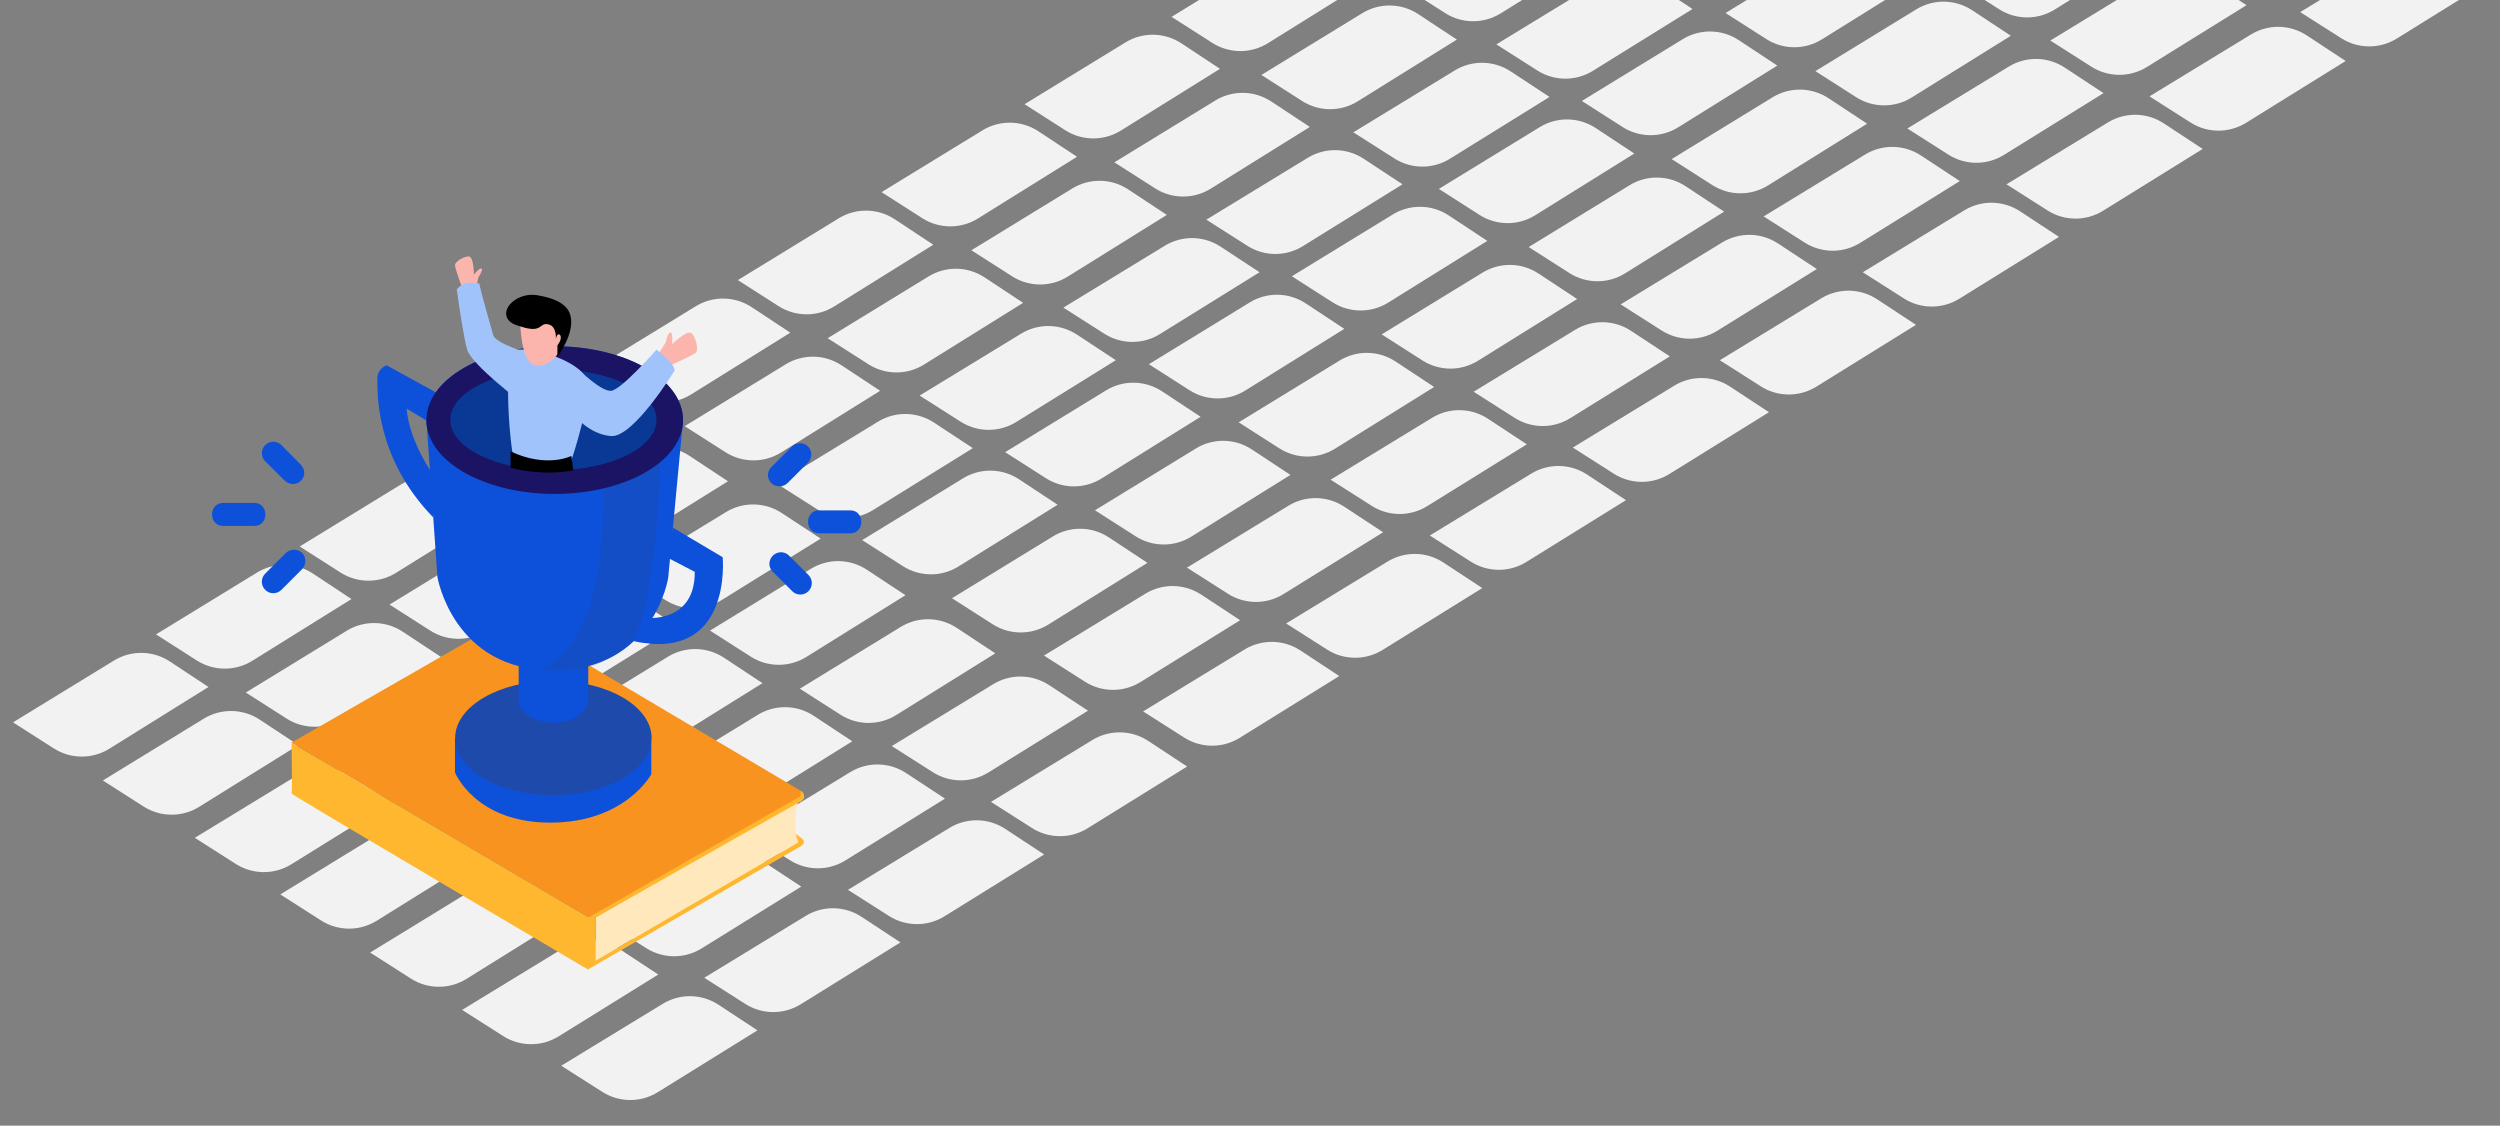 <svg width="3649" height="1643" viewBox="0 0 3649 1643" fill="none" xmlns="http://www.w3.org/2000/svg">
<rect x="0" y="0" width="3649" height="1643" fill="#808080" stroke="none"/>
<g clip-path="url(#clip0_1743_621)">
<path d="M1015.56 446.994C1040.75 431.568 1072.6 432.114 1097.25 448.394L1153.52 485.559L1008.89 575.641C983.979 591.154 952.372 590.968 927.65 575.162L868.25 537.187L1015.56 446.994Z" fill="#F2F2F2"/>
<path d="M1405.7 698.145C1430.9 682.719 1462.74 683.265 1487.39 699.546L1543.67 736.711L1399.03 826.793C1374.13 842.306 1342.52 842.119 1317.8 826.314L1258.4 788.338L1405.7 698.145Z" fill="#F2F2F2"/>
<path d="M1146.65 531.827C1171.85 516.402 1203.69 516.948 1228.34 533.228L1284.62 570.393L1139.98 660.475C1115.08 675.988 1083.47 675.801 1058.75 659.996L999.348 622.02L1146.65 531.827Z" fill="#F2F2F2"/>
<path d="M1536.8 782.979C1562 767.553 1593.84 768.099 1618.49 784.379L1674.77 821.544L1530.13 911.626C1505.22 927.139 1473.62 926.952 1448.9 911.147L1389.5 873.172L1536.8 782.979Z" fill="#F2F2F2"/>
<path d="M1434.02 190.261C1459.22 174.835 1491.06 175.381 1515.71 191.662L1571.98 228.827L1427.35 318.909C1402.44 334.422 1370.84 334.235 1346.11 318.43L1286.71 280.454L1434.02 190.261Z" fill="#F2F2F2"/>
<path d="M1824.17 441.413C1849.36 425.987 1881.21 426.533 1905.86 442.813L1962.13 479.978L1817.5 570.06C1792.59 585.573 1760.98 585.387 1736.26 569.581L1676.86 531.606L1824.17 441.413Z" fill="#F2F2F2"/>
<path d="M1565.12 275.094C1590.31 259.668 1622.16 260.214 1646.81 276.495L1703.08 313.66L1558.45 403.742C1533.54 419.255 1501.93 419.068 1477.21 403.263L1417.81 365.287L1565.12 275.094Z" fill="#F2F2F2"/>
<path d="M1955.27 526.247C1980.46 510.821 2012.31 511.367 2036.96 527.647L2093.23 564.812L1948.6 654.894C1923.69 670.407 1892.08 670.221 1867.36 654.415L1807.96 616.44L1955.27 526.247Z" fill="#F2F2F2"/>
<path d="M1224.26 318.627C1249.46 303.201 1281.3 303.747 1305.95 320.028L1362.23 357.193L1217.59 447.275C1192.69 462.787 1161.08 462.601 1136.36 446.796L1076.96 408.82L1224.26 318.627Z" fill="#F2F2F2"/>
<path d="M1614.41 569.779C1639.6 554.353 1671.45 554.899 1696.1 571.18L1752.37 608.345L1607.74 698.427C1582.83 713.94 1551.23 713.753 1526.5 697.948L1467.1 659.972L1614.41 569.779Z" fill="#F2F2F2"/>
<path d="M1355.36 403.462C1380.56 388.036 1412.4 388.582 1437.05 404.862L1493.32 442.027L1348.69 532.109C1323.78 547.622 1292.18 547.436 1267.45 531.63L1208.05 493.655L1355.36 403.462Z" fill="#F2F2F2"/>
<path d="M1745.51 654.613C1770.7 639.187 1802.55 639.733 1827.2 656.013L1883.47 693.178L1738.84 783.26C1713.93 798.773 1682.33 798.586 1657.6 782.781L1598.2 744.806L1745.51 654.613Z" fill="#F2F2F2"/>
<path d="M1642.73 61.895C1667.92 46.469 1699.77 47.015 1724.42 63.295L1780.69 100.46L1636.06 190.542C1611.15 206.055 1579.54 205.868 1554.82 190.063L1495.42 152.088L1642.73 61.895Z" fill="#F2F2F2"/>
<path d="M2032.88 313.047C2058.07 297.621 2089.91 298.167 2114.56 314.447L2170.84 351.612L2026.2 441.694C2001.3 457.207 1969.69 457.021 1944.97 441.215L1885.57 403.24L2032.88 313.047Z" fill="#F2F2F2"/>
<path d="M1773.83 146.728C1799.02 131.302 1830.87 131.848 1855.52 148.128L1911.79 185.293L1767.16 275.375C1742.25 290.888 1710.64 290.702 1685.92 274.896L1626.52 236.921L1773.83 146.728Z" fill="#F2F2F2"/>
<path d="M2163.98 397.88C2189.17 382.454 2221.01 383 2245.66 399.28L2301.94 436.445L2157.3 526.527C2132.4 542.04 2100.79 541.854 2076.07 526.048L2016.67 488.073L2163.98 397.88Z" fill="#F2F2F2"/>
<path d="M1281.7 615.385C1306.84 600.048 1338.58 600.591 1363.18 616.78L1419.91 654.11L1274.49 744.352C1249.63 759.776 1218.14 759.59 1193.46 743.875L1133.59 705.738L1281.7 615.385Z" fill="#F2F2F2"/>
<path d="M1671.85 866.537C1696.99 851.2 1728.73 851.743 1753.33 867.931L1810.06 905.262L1664.64 995.504C1639.78 1010.93 1608.28 1010.74 1583.61 995.027L1523.74 956.89L1671.85 866.537Z" fill="#F2F2F2"/>
<path d="M1816.58 948.021C1841.72 932.684 1873.46 933.227 1898.06 949.416L1954.79 986.746L1809.37 1076.99C1784.51 1092.41 1753.02 1092.23 1728.35 1076.51L1668.47 1038.37L1816.58 948.021Z" fill="#F2F2F2"/>
<path d="M1700.17 358.652C1725.31 343.315 1757.04 343.858 1781.65 360.046L1838.38 397.377L1692.95 487.619C1668.1 503.043 1636.6 502.857 1611.93 487.142L1552.06 449.005L1700.17 358.652Z" fill="#F2F2F2"/>
<path d="M2090.31 609.803C2115.46 594.466 2147.19 595.009 2171.79 611.198L2228.52 648.529L2083.1 738.77C2058.24 754.194 2026.75 754.009 2002.08 738.293L1942.2 700.156L2090.31 609.803Z" fill="#F2F2F2"/>
<path d="M2235.05 691.289C2260.19 675.952 2291.92 676.495 2316.52 692.684L2373.25 730.014L2227.83 820.256C2202.98 835.68 2171.48 835.495 2146.81 819.779L2086.94 781.642L2235.05 691.289Z" fill="#F2F2F2"/>
<path d="M1490.41 487.018C1515.55 471.681 1547.28 472.225 1571.89 488.413L1628.62 525.744L1483.19 615.985C1458.34 631.409 1426.84 631.224 1402.17 615.509L1342.3 577.371L1490.41 487.018Z" fill="#F2F2F2"/>
<path d="M1880.56 738.171C1905.7 722.834 1937.43 723.377 1962.03 739.565L2018.76 776.896L1873.34 867.138C1848.49 882.562 1816.99 882.376 1792.32 866.661L1732.45 828.524L1880.56 738.171Z" fill="#F2F2F2"/>
<path d="M2025.29 819.655C2050.43 804.318 2082.17 804.861 2106.77 821.05L2163.5 858.38L2018.08 948.622C1993.22 964.046 1961.73 963.861 1937.05 948.145L1877.18 910.008L2025.29 819.655Z" fill="#F2F2F2"/>
<path d="M1908.88 230.286C1934.02 214.949 1965.75 215.492 1990.35 231.68L2047.08 269.011L1901.66 359.253C1876.81 374.677 1845.31 374.491 1820.64 358.776L1760.77 320.639L1908.88 230.286Z" fill="#F2F2F2"/>
<path d="M2299.02 481.437C2324.16 466.1 2355.9 466.643 2380.5 482.832L2437.23 520.162L2291.81 610.404C2266.95 625.828 2235.46 625.643 2210.78 609.927L2150.91 571.79L2299.02 481.437Z" fill="#F2F2F2"/>
<path d="M2443.75 562.922C2468.9 547.585 2500.63 548.128 2525.23 564.317L2581.96 601.648L2436.54 691.889C2411.68 707.313 2380.19 707.128 2355.52 691.412L2295.64 653.275L2443.75 562.922Z" fill="#F2F2F2"/>
<path d="M1857.31 -65.62C1882.5 -81.045 1914.35 -80.499 1939 -64.219L1995.27 -27.054L1850.64 63.028C1825.73 78.541 1794.12 78.354 1769.4 62.549L1710 24.574L1857.31 -65.62Z" fill="#F2F2F2"/>
<path d="M2247.45 185.532C2272.65 170.106 2304.49 170.652 2329.14 186.932L2385.42 224.097L2240.78 314.179C2215.88 329.692 2184.27 329.506 2159.55 313.7L2100.15 275.725L2247.45 185.532Z" fill="#F2F2F2"/>
<path d="M1988.4 19.214C2013.6 3.788 2045.44 4.334 2070.09 20.614L2126.37 57.779L1981.73 147.861C1956.83 163.374 1925.22 163.188 1900.5 147.382L1841.1 109.407L1988.4 19.214Z" fill="#F2F2F2"/>
<path d="M2378.55 270.365C2403.75 254.939 2435.59 255.485 2460.24 271.766L2516.52 308.93L2371.88 399.012C2346.97 414.525 2315.37 414.339 2290.65 398.533L2231.25 360.558L2378.55 270.365Z" fill="#F2F2F2"/>
<path d="M2665.92 -71.201C2691.11 -86.627 2722.96 -86.081 2747.61 -69.8L2803.88 -32.636L2659.25 57.447C2634.34 72.959 2602.73 72.773 2578.01 56.968L2518.61 18.992L2665.92 -71.201Z" fill="#F2F2F2"/>
<path d="M2797.02 13.633C2822.21 -1.793 2854.05 -1.247 2878.71 15.034L2934.98 52.199L2790.34 142.28C2765.44 157.793 2733.83 157.607 2709.11 141.802L2649.71 103.826L2797.02 13.633Z" fill="#F2F2F2"/>
<path d="M2456.16 57.166C2481.35 41.74 2513.2 42.286 2537.85 58.566L2594.12 95.731L2449.49 185.813C2424.58 201.326 2392.98 201.14 2368.25 185.334L2308.85 147.359L2456.16 57.166Z" fill="#F2F2F2"/>
<path d="M2197.11 -109.152C2222.31 -124.578 2254.15 -124.032 2278.8 -107.751L2335.07 -70.587L2190.44 19.495C2165.53 35.008 2133.93 34.822 2109.2 19.017L2049.8 -18.959L2197.11 -109.152Z" fill="#F2F2F2"/>
<path d="M2587.26 141.999C2612.45 126.573 2644.3 127.119 2668.95 143.399L2725.22 180.564L2580.59 270.646C2555.68 286.159 2524.08 285.973 2499.35 270.167L2439.95 232.192L2587.26 141.999Z" fill="#F2F2F2"/>
<path d="M3005.73 -114.734C3030.92 -130.159 3062.76 -129.614 3087.41 -113.333L3143.69 -76.168L2999.05 13.914C2974.15 29.427 2942.54 29.24 2917.82 13.435L2858.42 -24.541L3005.73 -114.734Z" fill="#F2F2F2"/>
<path d="M2123.45 102.771C2148.59 87.434 2180.33 87.978 2204.93 104.166L2261.66 141.497L2116.24 231.738C2091.38 247.162 2059.89 246.977 2035.21 231.262L1975.34 193.124L2123.45 102.771Z" fill="#F2F2F2"/>
<path d="M2513.6 353.923C2538.74 338.586 2570.48 339.129 2595.08 355.318L2651.81 392.648L2506.39 482.89C2481.53 498.314 2450.03 498.129 2425.36 482.413L2365.49 444.276L2513.6 353.923Z" fill="#F2F2F2"/>
<path d="M2658.33 435.408C2683.47 420.071 2715.21 420.614 2739.81 436.802L2796.54 474.133L2651.12 564.375C2626.26 579.799 2594.77 579.613 2570.1 563.898L2510.22 525.76L2658.33 435.408Z" fill="#F2F2F2"/>
<path d="M2932.06 97.19C2957.21 81.853 2988.94 82.396 3013.54 98.585L3070.27 135.915L2924.85 226.157C2899.99 241.581 2868.5 241.396 2843.83 225.68L2783.95 187.543L2932.06 97.19Z" fill="#F2F2F2"/>
<path d="M3076.8 178.675C3101.94 163.338 3133.67 163.882 3158.27 180.07L3215 217.401L3069.58 307.642C3044.73 323.066 3013.23 322.881 2988.56 307.166L2928.69 269.028L3076.8 178.675Z" fill="#F2F2F2"/>
<path d="M2332.16 -25.595C2357.3 -40.932 2389.03 -40.389 2413.64 -24.2L2470.37 13.13L2324.94 103.372C2300.09 118.796 2268.59 118.61 2243.92 102.895L2184.05 64.758L2332.16 -25.595Z" fill="#F2F2F2"/>
<path d="M2722.31 225.557C2747.45 210.22 2779.18 210.763 2803.78 226.952L2860.51 264.283L2715.09 354.524C2690.24 369.948 2658.74 369.763 2634.07 354.047L2574.2 315.91L2722.31 225.557Z" fill="#F2F2F2"/>
<path d="M2867.04 307.042C2892.18 291.705 2923.91 292.248 2948.52 308.436L3005.25 345.767L2859.82 436.009C2834.97 451.433 2803.47 451.247 2778.8 435.532L2718.93 397.395L2867.04 307.042Z" fill="#F2F2F2"/>
<path d="M3140.77 -31.176C3165.91 -46.514 3197.65 -45.97 3222.25 -29.782L3278.98 7.549L3133.56 97.791C3108.7 113.215 3077.21 113.029 3052.53 97.314L2992.66 59.176L3140.77 -31.176Z" fill="#F2F2F2"/>
<path d="M3285.51 50.309C3310.65 34.972 3342.38 35.515 3366.98 51.703L3423.71 89.034L3278.29 179.276C3253.43 194.7 3221.94 194.514 3197.27 178.799L3137.39 140.662L3285.51 50.309Z" fill="#F2F2F2"/>
<path d="M3505.51 -72.691C3530.65 -88.028 3562.38 -87.485 3586.98 -71.297L3643.71 -33.966L3498.29 56.276C3473.43 71.7 3441.94 71.514 3417.27 55.799L3357.39 17.662L3505.51 -72.691Z" fill="#F2F2F2"/>
<path d="M166.307 964.15C191.501 948.724 223.346 949.27 247.996 965.55L304.269 1002.72L159.636 1092.8C134.729 1108.31 103.122 1108.12 78.4 1092.32L19 1054.34L166.307 964.15Z" fill="#F2F2F2"/>
<path d="M556.454 1215.3C581.648 1199.88 613.492 1200.42 638.143 1216.7L694.415 1253.87L549.782 1343.95C524.875 1359.46 493.269 1359.27 468.546 1343.47L409.146 1305.49L556.454 1215.3Z" fill="#F2F2F2"/>
<path d="M297.405 1048.98C322.599 1033.56 354.444 1034.1 379.094 1050.38L435.367 1087.55L290.733 1177.63C265.826 1193.14 234.22 1192.96 209.498 1177.15L150.098 1139.18L297.405 1048.98Z" fill="#F2F2F2"/>
<path d="M687.553 1300.13C712.747 1284.71 744.592 1285.25 769.243 1301.54L825.515 1338.7L680.882 1428.78C655.975 1444.29 624.368 1444.11 599.646 1428.3L540.246 1390.33L687.553 1300.13Z" fill="#F2F2F2"/>
<path d="M584.772 707.417C609.966 691.991 641.811 692.537 666.461 708.817L722.734 745.982L578.101 836.064C553.194 851.577 521.587 851.391 496.865 835.585L437.465 797.61L584.772 707.417Z" fill="#F2F2F2"/>
<path d="M974.917 958.568C1000.11 943.142 1031.96 943.688 1056.61 959.968L1112.88 997.133L968.245 1087.22C943.338 1102.73 911.732 1102.54 887.009 1086.74L827.609 1048.76L974.917 958.568Z" fill="#F2F2F2"/>
<path d="M715.87 792.25C741.064 776.824 772.908 777.37 797.559 793.65L853.831 830.815L709.198 920.897C684.291 936.41 652.685 936.223 627.962 920.418L568.562 882.443L715.87 792.25Z" fill="#F2F2F2"/>
<path d="M1106.02 1043.4C1131.21 1027.98 1163.06 1028.52 1187.71 1044.8L1243.98 1081.97L1099.35 1172.05C1074.44 1187.56 1042.83 1187.38 1018.11 1171.57L958.711 1133.6L1106.02 1043.4Z" fill="#F2F2F2"/>
<path d="M375.014 835.783C400.208 820.357 432.053 820.903 456.704 837.183L512.976 874.348L368.343 964.43C343.436 979.943 311.829 979.756 287.107 963.951L227.707 925.976L375.014 835.783Z" fill="#F2F2F2"/>
<path d="M765.163 1086.94C790.357 1071.51 822.201 1072.06 846.852 1088.34L903.124 1125.5L758.491 1215.58C733.584 1231.1 701.978 1230.91 677.255 1215.1L617.855 1177.13L765.163 1086.94Z" fill="#F2F2F2"/>
<path d="M506.112 920.616C531.306 905.191 563.151 905.737 587.801 922.017L644.074 959.182L499.44 1049.26C474.533 1064.78 442.927 1064.59 418.205 1048.78L358.805 1010.81L506.112 920.616Z" fill="#F2F2F2"/>
<path d="M896.26 1171.77C921.454 1156.34 953.299 1156.89 977.95 1173.17L1034.22 1210.33L889.589 1300.42C864.682 1315.93 833.075 1315.74 808.353 1299.94L748.953 1261.96L896.26 1171.77Z" fill="#F2F2F2"/>
<path d="M793.479 579.05C818.673 563.624 850.518 564.17 875.168 580.451L931.441 617.616L786.808 707.697C761.901 723.21 730.294 723.024 705.572 707.219L646.172 669.243L793.479 579.05Z" fill="#F2F2F2"/>
<path d="M1183.63 830.202C1208.82 814.776 1240.66 815.322 1265.31 831.602L1321.59 868.767L1176.95 958.849C1152.05 974.362 1120.44 974.176 1095.72 958.37L1036.32 920.395L1183.63 830.202Z" fill="#F2F2F2"/>
<path d="M924.578 663.884C949.772 648.458 981.616 649.004 1006.27 665.284L1062.54 702.449L917.906 792.531C892.999 808.044 861.393 807.857 836.67 792.052L777.271 754.077L924.578 663.884Z" fill="#F2F2F2"/>
<path d="M1314.73 915.035C1339.92 899.61 1371.76 900.156 1396.41 916.436L1452.69 953.601L1308.05 1043.68C1283.15 1059.2 1251.54 1059.01 1226.82 1043.2L1167.42 1005.23L1314.73 915.035Z" fill="#F2F2F2"/>
<path d="M432.452 1132.54C457.593 1117.2 489.326 1117.75 513.928 1133.94L570.659 1171.27L425.236 1261.51C400.381 1276.93 368.885 1276.75 344.213 1261.03L284.341 1222.89L432.452 1132.54Z" fill="#F2F2F2"/>
<path d="M822.601 1383.69C847.742 1368.35 879.475 1368.9 904.077 1385.09L960.808 1422.42L815.385 1512.66C790.53 1528.08 759.035 1527.9 734.363 1512.18L674.49 1474.04L822.601 1383.69Z" fill="#F2F2F2"/>
<path d="M967.333 1465.18C992.475 1449.84 1024.21 1450.38 1048.81 1466.57L1105.54 1503.9L960.118 1594.14C935.263 1609.57 903.767 1609.38 879.095 1593.67L819.223 1555.53L967.333 1465.18Z" fill="#F2F2F2"/>
<path d="M850.917 875.807C876.059 860.47 907.792 861.013 932.393 877.202L989.124 914.533L843.702 1004.77C818.847 1020.2 787.351 1020.01 762.679 1004.3L702.807 966.16L850.917 875.807Z" fill="#F2F2F2"/>
<path d="M1241.06 1126.96C1266.21 1111.62 1297.94 1112.17 1322.54 1128.35L1379.27 1165.68L1233.85 1255.93C1208.99 1271.35 1177.5 1271.17 1152.83 1255.45L1092.95 1217.31L1241.06 1126.96Z" fill="#F2F2F2"/>
<path d="M1385.8 1208.44C1410.94 1193.11 1442.67 1193.65 1467.27 1209.84L1524 1247.17L1378.58 1337.41C1353.73 1352.83 1322.23 1352.65 1297.56 1336.93L1237.69 1298.8L1385.8 1208.44Z" fill="#F2F2F2"/>
<path d="M641.161 1004.17C666.302 988.837 698.035 989.38 722.637 1005.57L779.368 1042.9L633.945 1133.14C609.09 1148.56 577.594 1148.38 552.922 1132.66L493.05 1094.53L641.161 1004.17Z" fill="#F2F2F2"/>
<path d="M1031.31 1255.33C1056.45 1239.99 1088.18 1240.53 1112.78 1256.72L1169.52 1294.05L1024.09 1384.29C999.238 1399.72 967.743 1399.53 943.071 1383.82L883.198 1345.68L1031.31 1255.33Z" fill="#F2F2F2"/>
<path d="M1176.04 1336.81C1201.18 1321.47 1232.92 1322.02 1257.52 1338.21L1314.25 1375.54L1168.83 1465.78C1143.97 1481.2 1112.48 1481.02 1087.8 1465.3L1027.93 1427.16L1176.04 1336.81Z" fill="#F2F2F2"/>
<path d="M1059.63 747.441C1084.77 732.104 1116.5 732.647 1141.1 748.836L1197.83 786.167L1052.41 876.408C1027.56 891.832 996.06 891.647 971.388 875.931L911.516 837.794L1059.63 747.441Z" fill="#F2F2F2"/>
<path d="M1449.77 998.593C1474.91 983.256 1506.65 983.799 1531.25 999.987L1587.98 1037.32L1442.56 1127.56C1417.7 1142.98 1386.21 1142.8 1361.53 1127.08L1301.66 1088.95L1449.77 998.593Z" fill="#F2F2F2"/>
<path d="M1594.5 1080.08C1619.65 1064.74 1651.38 1065.28 1675.98 1081.47L1732.71 1118.8L1587.29 1209.04C1562.43 1224.47 1530.94 1224.28 1506.27 1208.57L1446.39 1170.43L1594.5 1080.08Z" fill="#F2F2F2"/>
<path d="M1165.54 1236.19C1166.86 1236.19 1180 1230.94 1169.16 1222.72C1161.93 1217.13 1154.37 1211.88 1146.49 1207.28" fill="#FFB72F"/>
<path d="M1165.54 1167.19C1165.54 1167.19 1154.7 1207.6 1165.54 1229.29L1016.69 1316.7L869.476 1401.81V1338.72" fill="#FFE8BC"/>
<path d="M1170.47 1160.62C1170.14 1163.57 1169.82 1166.2 1169.49 1169.16L869.475 1339.04V1402.14L1169.16 1227.32C1169.16 1229.95 1169.16 1232.25 1169.16 1234.88L857.646 1415.28V1329.52L1170.47 1160.62Z" fill="#FFB72F"/>
<path d="M1168.83 1161.93L859.289 1339.04L425.208 1084.05L727.849 910.222C737.049 904.964 748.55 904.964 757.751 910.551L1168.5 1154.04C1170.8 1155.36 1171.46 1157.99 1170.14 1160.29C1170.14 1160.94 1169.49 1161.6 1168.83 1161.93Z" fill="#F7931E"/>
<path d="M857.974 1414.95C857.974 1414.95 424.222 1159.3 425.536 1158.31C426.851 1157.33 425.536 1084.38 425.536 1084.38L859.617 1339.37L857.974 1414.95Z" fill="#FFB72F"/>
<path d="M1169.16 1154.04C1171.79 1156.01 1173.43 1158.64 1173.76 1161.93C1174.42 1167.19 1168.83 1169.82 1166.86 1170.8" fill="#FFB72F"/>
<path d="M439.01 678.23L410.75 649.642C404.178 643.07 393.663 643.07 387.091 649.642C380.519 656.214 380.519 666.729 387.091 673.301L415.679 701.561C422.251 708.133 432.766 708.133 439.338 701.561C445.91 694.989 445.582 684.802 439.01 678.23Z" fill="#0D50D9"/>
<path d="M371.318 734.092H325.643C304.284 734.092 303.955 767.61 325.643 767.61H371.318C392.677 767.61 392.677 734.092 371.318 734.092Z" fill="#0D50D9"/>
<path d="M440.981 807.041C434.409 800.798 423.894 800.798 417.322 807.041L387.091 837.273C380.519 843.845 380.519 854.36 387.091 860.932C393.663 867.504 404.178 867.504 410.75 860.932L440.981 830.701C447.225 824.129 447.225 813.613 440.981 807.041Z" fill="#0D50D9"/>
<path d="M1127.76 834.315L1156.34 862.903C1162.92 869.475 1173.43 869.475 1180 862.903C1186.57 856.331 1186.57 845.816 1180 839.244L1151.74 810.985C1145.17 804.413 1134.66 804.413 1128.08 810.985C1121.51 817.557 1121.18 827.743 1127.76 834.315Z" fill="#0D50D9"/>
<path d="M1195.45 778.453H1241.12C1262.48 778.453 1262.48 744.936 1241.12 744.936H1195.45C1174.09 744.936 1174.09 778.453 1195.45 778.453Z" fill="#0D50D9"/>
<path d="M1125.78 705.175C1132.36 711.419 1142.87 711.419 1149.44 705.175L1179.67 674.944C1185.92 668.044 1185.59 657.528 1179.02 651.285C1172.45 645.37 1162.59 645.37 1156.34 651.285L1126.11 681.516C1119.21 688.417 1119.21 698.603 1125.78 705.175Z" fill="#0D50D9"/>
<path d="M664.101 1077.15V1127.43C664.101 1127.43 693.346 1200.7 803.098 1200.7C912.851 1200.7 950.64 1130.06 950.64 1130.06V1084.05" fill="#0D50D9"/>
<path d="M807.699 1160.62C886.825 1160.62 950.969 1123.25 950.969 1077.15C950.969 1031.05 886.825 993.686 807.699 993.686C728.574 993.686 664.43 1031.05 664.43 1077.15C664.43 1123.25 728.574 1160.62 807.699 1160.62Z" fill="#0D50D9"/>
<path opacity="0.31" d="M807.699 1160.62C886.825 1160.62 950.969 1123.25 950.969 1077.15C950.969 1031.05 886.825 993.686 807.699 993.686C728.574 993.686 664.43 1031.05 664.43 1077.15C664.43 1123.25 728.574 1160.62 807.699 1160.62Z" fill="#463F46"/>
<path d="M757.095 971.999V1030.16C757.095 1030.16 770.567 1054.81 809.999 1054.81C849.103 1054.81 858.632 1026.55 858.632 1026.55V960.169" fill="#0D50D9"/>
<path d="M982.185 770.238L1054.81 813.285C1054.81 813.285 1069.92 967.07 925.009 935.853L947.354 902.007C947.354 902.007 1014.72 907.265 1014.06 834.644L974.956 814.271L982.185 770.238Z" fill="#0D50D9"/>
<path d="M636.169 572.75L564.535 533.318C555.991 535.946 550.405 544.161 550.733 553.034C551.391 568.806 545.476 666.072 632.555 755.451V693.346C632.555 693.346 597.723 646.027 593.451 596.409L628.94 617.768" fill="#0D50D9"/>
<path d="M622.368 613.167L638.47 842.202C638.47 842.202 661.143 978.571 807.699 978.571C954.254 978.571 975.285 843.516 975.285 843.516L996.972 613.496" fill="#0D50D9"/>
<path opacity="0.13" d="M880.319 708.133C880.319 708.133 937.167 700.904 964.112 663.115C964.112 663.115 957.869 916.137 915.151 944.068C872.433 971.999 863.889 981.528 781.082 977.914C781.082 978.242 886.234 970.027 880.319 708.133Z" fill="#463F46"/>
<path d="M809.67 720.948C913.114 720.948 996.972 672.693 996.972 613.168C996.972 553.642 913.114 505.387 809.67 505.387C706.226 505.387 622.368 553.642 622.368 613.168C622.368 672.693 706.226 720.948 809.67 720.948Z" fill="#0D50D9"/>
<path d="M809.67 720.948C913.114 720.948 996.972 672.693 996.972 613.168C996.972 553.642 913.114 505.387 809.67 505.387C706.226 505.387 622.368 553.642 622.368 613.168C622.368 672.693 706.226 720.948 809.67 720.948Z" fill="#1B1464"/>
<path d="M807.699 686.445C890.817 686.445 958.198 653.49 958.198 612.839C958.198 572.187 890.817 539.232 807.699 539.232C724.581 539.232 657.2 572.187 657.2 612.839C657.2 653.49 724.581 686.445 807.699 686.445Z" fill="#093994"/>
<path d="M960.498 517.545L971.671 499.801C971.671 499.801 974.956 483.699 978.9 485.342C982.843 486.985 980.871 502.429 980.871 502.429C980.871 502.429 1003.54 480.085 1009.79 486.657C1016.03 493.229 1019.65 509.987 1016.03 514.259C1012.42 518.531 970.356 536.932 970.356 536.932" fill="#FBB5AD"/>
<path d="M694.332 421.594L698.275 404.835C698.275 404.835 705.833 393.663 702.875 392.02C699.918 390.377 691.703 400.892 691.703 400.892C691.703 400.892 691.703 374.275 684.145 374.275C676.587 374.275 664.429 381.833 664.101 386.762C663.772 391.691 677.245 427.509 677.245 427.509" fill="#FBB5AD"/>
<path d="M719.963 489.285C717.334 479.099 703.861 434.409 699.589 413.707C684.145 411.407 676.587 411.407 666.729 422.251C670.344 448.867 677.245 494.871 681.845 510.316C688.746 532.989 762.352 588.194 762.352 588.194L781.082 518.531C781.082 518.531 723.249 502.429 719.963 489.285Z" fill="#A1C3FC"/>
<path d="M958.198 510.316C958.198 510.316 906.608 569.464 891.821 570.45C877.034 571.436 844.502 539.233 844.502 539.233L794.884 520.174C795.212 542.519 795.541 564.535 795.212 586.88L836.945 604.624C836.945 604.624 858.961 633.869 891.821 636.498C924.681 639.127 984.815 540.547 984.815 540.547C983.829 529.375 958.198 510.316 958.198 510.316Z" fill="#A1C3FC"/>
<path d="M833.33 673.959C833.33 673.959 868.161 572.75 854.031 549.419C839.902 526.089 783.382 508.016 756.437 510.316C729.492 512.616 746.579 672.644 751.18 673.959C755.78 675.273 795.212 702.875 833.33 673.959Z" fill="#A1C3FC"/>
<path d="M745.265 658.843V682.831C745.265 682.831 790.94 695.646 836.615 686.445L833.987 665.415C834.315 665.415 798.169 683.817 745.265 658.843Z" fill="black"/>
<path d="M759.395 469.898C759.395 469.898 759.395 529.046 781.082 532.989C805.07 537.261 818.214 509.987 818.214 509.987C818.214 509.987 821.171 457.74 797.512 453.139C773.853 448.539 760.052 462.34 759.395 469.898Z" fill="#FBB5AD"/>
<path d="M762.023 477.127C754.794 475.156 745.922 472.855 741.322 465.955C734.75 455.44 741.979 444.596 750.851 438.352C761.366 431.123 774.51 428.494 786.997 431.452C804.084 434.409 828.072 441.638 832.672 460.697C839.244 487.314 813.614 520.502 813.614 520.502V504.072C813.614 504.072 822.157 493.229 817.557 488.957C812.956 484.685 811.313 494.872 811.313 494.872C811.313 494.872 813.285 475.156 799.155 473.184C793.24 472.198 791.269 475.484 786.668 478.113C783.382 479.756 779.768 480.413 776.153 480.085C771.553 479.756 766.624 478.77 762.023 477.127Z" fill="black"/>
</g>
<defs>
<clipPath id="clip0_1743_621">
<rect width="3649" height="1643" fill="white"/>
</clipPath>
</defs>
</svg>
